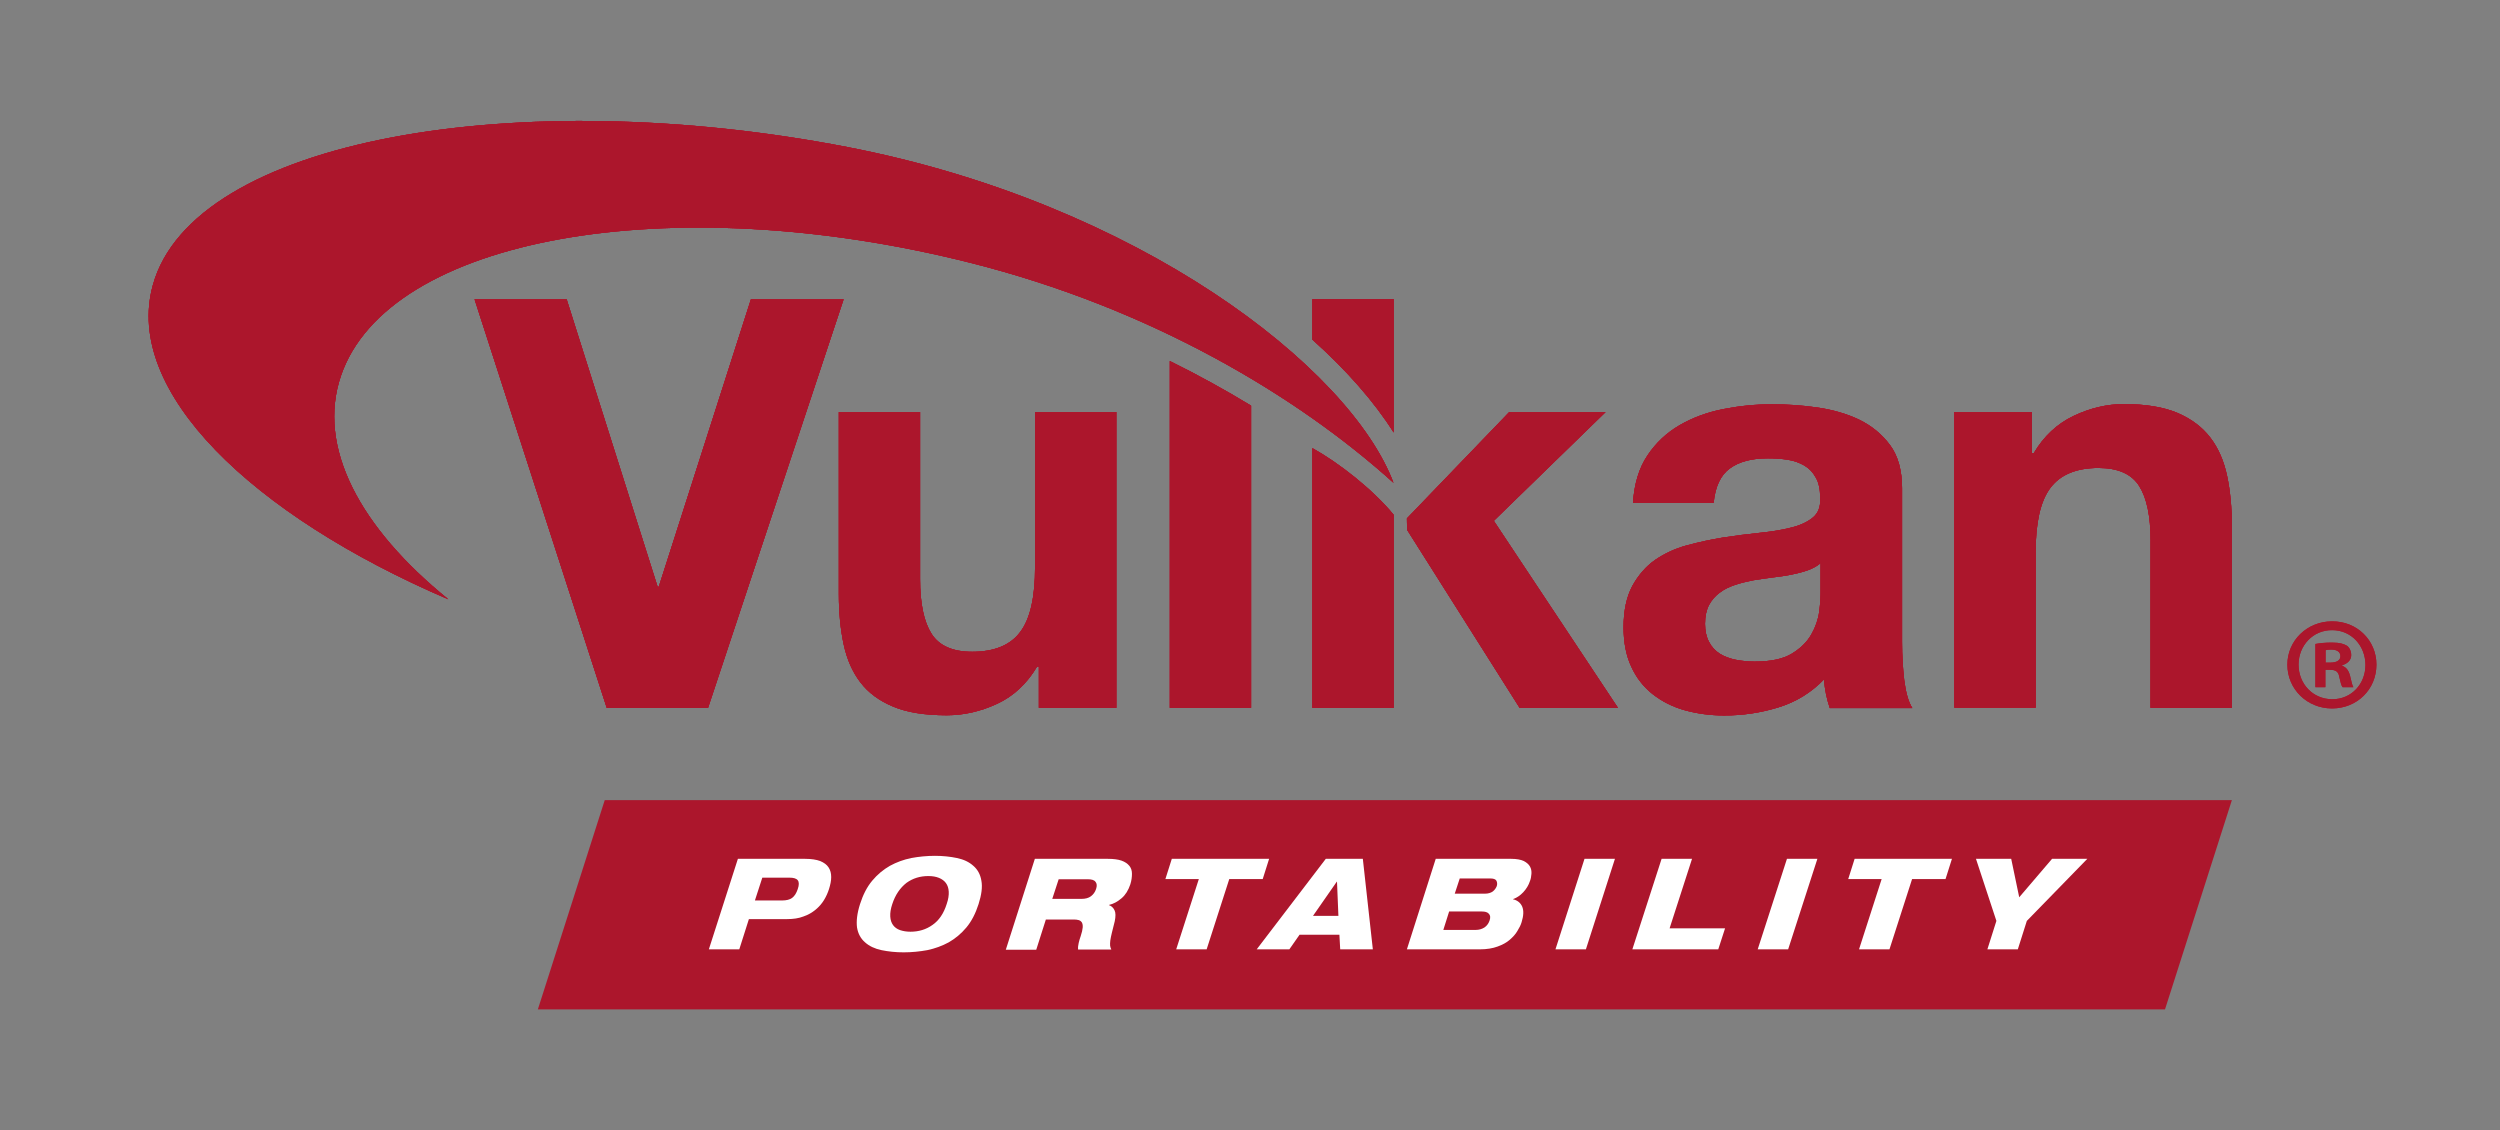 <?xml version="1.0" encoding="utf-8"?>
<!-- Generator: Adobe Illustrator 22.0.1, SVG Export Plug-In . SVG Version: 6.00 Build 0)  -->
<svg version="1.2" baseProfile="tiny" id="Vulkan" xmlns="http://www.w3.org/2000/svg" xmlns:xlink="http://www.w3.org/1999/xlink"
	 x="0px" y="0px" width="1248.5px" height="564.5px" viewBox="0 0 1248.5 564.5" xml:space="preserve">
<rect x="0" y="0" width="1248.5" height="564.5" fill="#808080" stroke="none"/>
<g>
	<path fill="#AC162C" d="M696,353.5h-40.6c0,0,0-99,0-129.7c13,7.2,30.1,20.5,40.6,33.3V353.5z"/>
	<g>
		<path fill="#AC162C" d="M353.6,353.5H303l-66-204h46l45.4,143.5h0.6l46-143.5h46.3L353.6,353.5z"/>
		<path fill="#AC162C" d="M557.4,353.5h-38.6v-20.6h-0.9c-5.1,8.6-11.8,14.8-20,18.6c-8.2,3.8-16.6,5.7-25.1,5.7
			c-10.9,0-19.8-1.4-26.7-4.3c-7-2.9-12.4-6.9-16.4-12.1c-4-5.2-6.8-11.6-8.4-19.1c-1.6-7.5-2.4-15.9-2.4-25v-90.9h40.6v83.4
			c0,12.2,1.9,21.3,5.7,27.3c3.8,6,10.6,9,20.3,9c11,0,19.1-3.3,24-9.9c5-6.6,7.4-17.4,7.4-32.4v-77.4h40.6V353.5z"/>
	</g>
	<polygon fill="#AC162C" points="702.7,264.6 702.6,258.9 753.7,205.8 801.8,205.8 746,260.1 808,353.5 758.9,353.5 	"/>
	<path fill="#AC162C" d="M815.5,251.2c0.6-9.5,3-17.4,7.2-23.7c4.2-6.3,9.5-11.3,16-15.1c6.5-3.8,13.8-6.5,21.9-8.1
		c8.1-1.6,16.2-2.4,24.4-2.4c7.4,0,15,0.5,22.6,1.6c7.6,1.1,14.6,3.1,20.9,6.1c6.3,3.1,11.4,7.3,15.4,12.7c4,5.4,6,12.6,6,21.6v76.9
		c0,6.7,0.4,13.1,1.1,19.1c0.8,6.1,2.1,10.7,4,13.7h-41.2c-0.8-2.3-1.4-4.6-1.9-7c-0.5-2.4-0.8-4.8-1-7.3
		c-6.5,6.7-14.1,11.3-22.9,14c-8.8,2.7-17.7,4-26.9,4c-7,0-13.6-0.9-19.7-2.6c-6.1-1.7-11.4-4.4-16-8c-4.6-3.6-8.2-8.2-10.7-13.7
		c-2.6-5.5-3.9-12.1-3.9-19.7c0-8.4,1.5-15.3,4.4-20.7c3-5.4,6.8-9.8,11.4-13c4.7-3.2,10-5.7,16-7.3c6-1.6,12-2.9,18.1-3.9
		c6.1-0.9,12.1-1.7,18-2.3c5.9-0.6,11.1-1.4,15.7-2.6c4.6-1.1,8.2-2.8,10.9-5c2.7-2.2,3.9-5.4,3.7-9.6c0-4.4-0.7-7.9-2.2-10.4
		c-1.4-2.6-3.3-4.6-5.7-6c-2.4-1.4-5.1-2.4-8.3-2.9c-3.1-0.5-6.5-0.7-10.1-0.7c-8,0-14.3,1.7-18.9,5.1c-4.6,3.4-7.2,9.1-8,17.1
		H815.5z M909.2,281.2c-1.7,1.5-3.9,2.7-6.4,3.6c-2.6,0.9-5.3,1.6-8.3,2.2c-3,0.6-6,1-9.3,1.4c-3.2,0.4-6.5,0.9-9.7,1.4
		c-3,0.6-6,1.3-9,2.3c-3,1-5.5,2.2-7.7,3.9c-2.2,1.6-4,3.7-5.3,6.1c-1.3,2.5-2,5.6-2,9.4c0,3.6,0.7,6.7,2,9.1
		c1.3,2.5,3.1,4.4,5.4,5.9c2.3,1.4,5,2.4,8,3c3.1,0.6,6.2,0.9,9.4,0.9c8,0,14.2-1.3,18.6-4c4.4-2.7,7.6-5.9,9.7-9.6
		c2.1-3.7,3.4-7.5,3.9-11.3c0.5-3.8,0.7-6.9,0.7-9.1V281.2z"/>
	<path fill="#AC162C" d="M976.1,205.8h38.6v20.6h0.9c5.1-8.6,11.8-14.8,20-18.7c8.2-3.9,16.6-5.9,25.1-5.9c10.9,0,19.8,1.5,26.7,4.4
		c7,3,12.4,7.1,16.4,12.3c4,5.2,6.8,11.6,8.4,19.1c1.6,7.5,2.4,15.9,2.4,25v90.9h-40.6V270c0-12.2-1.9-21.3-5.7-27.3
		c-3.8-6-10.6-9-20.3-9c-11,0-19,3.3-24,9.9c-5,6.6-7.4,17.4-7.4,32.4v77.4h-40.6V205.8z"/>
	<g>
		<path fill="#AC162C" d="M584.2,180.3v173.2h40.6V202.6C611.8,194.7,598.2,187.2,584.2,180.3z"/>
	</g>
	<path fill="#AC162C" d="M170.3,187.6c23.5-68.9,164.2-94.2,314.1-56.4c90,22.6,163.5,66.5,211.5,109.9
		C674.2,183.5,568.5,101.5,423,73.4C258.6,41.6,96.3,69.5,76.3,142.5C61.7,195.3,125.4,257,223.9,299.3
		C179.7,263.5,158.1,223.2,170.3,187.6z"/>
	<g>
		<path fill="#AC162C" d="M696,216v-66.6h-40.6v20.2C672.7,185.1,686.5,200.9,696,216z"/>
	</g>
</g>
<g>
	<path fill="#AC162C" d="M696,353.5h-40.6c0,0,0-99,0-129.7c13,7.2,30.1,20.5,40.6,33.3V353.5z"/>
	<g>
		<path fill="#AC162C" d="M353.6,353.5H303l-66-204h46l45.4,143.5h0.6l46-143.5h46.3L353.6,353.5z"/>
		<path fill="#AC162C" d="M557.4,353.5h-38.6v-20.6h-0.9c-5.1,8.6-11.8,14.8-20,18.6c-8.2,3.8-16.6,5.7-25.1,5.7
			c-10.9,0-19.8-1.4-26.7-4.3c-7-2.9-12.4-6.9-16.4-12.1c-4-5.2-6.8-11.6-8.4-19.1c-1.6-7.5-2.4-15.9-2.4-25v-90.9h40.6v83.4
			c0,12.2,1.9,21.3,5.7,27.3c3.8,6,10.6,9,20.3,9c11,0,19.1-3.3,24-9.9c5-6.6,7.4-17.4,7.4-32.4v-77.4h40.6V353.5z"/>
	</g>
	<polygon fill="#AC162C" points="702.7,264.6 702.6,258.9 753.7,205.8 801.8,205.8 746,260.1 808,353.5 758.9,353.5 	"/>
	<path fill="#AC162C" d="M815.5,251.2c0.6-9.5,3-17.4,7.2-23.7c4.2-6.3,9.5-11.3,16-15.1c6.5-3.8,13.8-6.5,21.9-8.1
		c8.1-1.6,16.2-2.4,24.4-2.4c7.4,0,15,0.5,22.6,1.6c7.6,1.1,14.6,3.1,20.9,6.1c6.3,3.1,11.4,7.3,15.4,12.7c4,5.4,6,12.6,6,21.6v76.9
		c0,6.7,0.4,13.1,1.1,19.1c0.8,6.1,2.1,10.7,4,13.7h-41.2c-0.8-2.3-1.4-4.6-1.9-7c-0.5-2.4-0.8-4.8-1-7.3
		c-6.5,6.7-14.1,11.3-22.9,14c-8.8,2.7-17.7,4-26.9,4c-7,0-13.6-0.9-19.7-2.6c-6.1-1.7-11.4-4.4-16-8c-4.6-3.6-8.2-8.2-10.7-13.7
		c-2.6-5.5-3.9-12.1-3.9-19.7c0-8.4,1.5-15.3,4.4-20.7c3-5.4,6.8-9.8,11.4-13c4.7-3.2,10-5.7,16-7.3c6-1.6,12-2.9,18.1-3.9
		c6.1-0.9,12.1-1.7,18-2.3c5.9-0.6,11.1-1.4,15.7-2.6c4.6-1.1,8.2-2.8,10.9-5c2.7-2.2,3.9-5.4,3.7-9.6c0-4.4-0.7-7.9-2.2-10.4
		c-1.4-2.6-3.3-4.6-5.7-6c-2.4-1.4-5.1-2.4-8.3-2.9c-3.1-0.5-6.5-0.7-10.1-0.7c-8,0-14.3,1.7-18.9,5.1c-4.6,3.4-7.2,9.1-8,17.1
		H815.5z M909.2,281.2c-1.7,1.5-3.9,2.7-6.4,3.6c-2.6,0.9-5.3,1.6-8.3,2.2c-3,0.6-6,1-9.3,1.4c-3.2,0.4-6.5,0.9-9.7,1.4
		c-3,0.6-6,1.3-9,2.3c-3,1-5.5,2.2-7.7,3.9c-2.2,1.6-4,3.7-5.3,6.1c-1.3,2.5-2,5.6-2,9.4c0,3.6,0.7,6.7,2,9.1
		c1.3,2.5,3.1,4.4,5.4,5.9c2.3,1.4,5,2.4,8,3c3.1,0.6,6.2,0.9,9.4,0.9c8,0,14.2-1.3,18.6-4c4.4-2.7,7.6-5.9,9.7-9.6
		c2.1-3.7,3.4-7.5,3.9-11.3c0.5-3.8,0.7-6.9,0.7-9.1V281.2z"/>
	<path fill="#AC162C" d="M976.1,205.8h38.6v20.6h0.9c5.1-8.6,11.8-14.8,20-18.7c8.2-3.9,16.6-5.9,25.1-5.9c10.9,0,19.8,1.5,26.7,4.4
		c7,3,12.4,7.1,16.4,12.3c4,5.2,6.8,11.6,8.4,19.1c1.6,7.5,2.4,15.9,2.4,25v90.9h-40.6V270c0-12.2-1.9-21.3-5.7-27.3
		c-3.8-6-10.6-9-20.3-9c-11,0-19,3.3-24,9.9c-5,6.6-7.4,17.4-7.4,32.4v77.4h-40.6V205.8z"/>
	<g>
		<path fill="#AC162C" d="M584.2,180.3v173.2h40.6V202.6C611.8,194.7,598.2,187.2,584.2,180.3z"/>
	</g>
	<path fill="#AC162C" d="M170.3,187.6c23.5-68.9,164.2-94.2,314.1-56.4c90,22.6,163.5,66.5,211.5,109.9
		C674.2,183.5,568.5,101.5,423,73.4C258.6,41.6,96.3,69.5,76.3,142.5C61.7,195.3,125.4,257,223.9,299.3
		C179.7,263.5,158.1,223.2,170.3,187.6z"/>
	<g>
		<path fill="#AC162C" d="M696,216v-66.6h-40.6v20.2C672.7,185.1,686.5,200.9,696,216z"/>
	</g>
</g>
<g>
	<path fill="#AC162C" d="M1186.8,331.9c0,12.3-9.6,21.9-22.2,21.9c-12.4,0-22.3-9.6-22.3-21.9c0-12,9.9-21.6,22.3-21.6
		C1177.2,310.2,1186.8,319.9,1186.8,331.9z M1147.9,331.9c0,9.6,7.1,17.3,16.9,17.3c9.5,0,16.5-7.6,16.5-17.1
		c0-9.6-7-17.4-16.6-17.4C1155.1,314.6,1147.9,322.4,1147.9,331.9z M1161.3,343.2h-5v-21.6c2-0.4,4.7-0.7,8.3-0.7
		c4.1,0,5.9,0.7,7.5,1.6c1.2,0.9,2.1,2.6,2.1,4.7c0,2.4-1.8,4.2-4.5,5v0.3c2.1,0.8,3.3,2.4,4,5.3c0.7,3.3,1.1,4.6,1.6,5.4h-5.4
		c-0.7-0.8-1.1-2.8-1.7-5.3c-0.4-2.4-1.7-3.4-4.5-3.4h-2.4V343.2z M1161.4,330.9h2.4c2.8,0,5-0.9,5-3.2c0-2-1.5-3.3-4.6-3.3
		c-1.3,0-2.2,0.1-2.8,0.3V330.9z"/>
</g>
<g>
	<path fill="#AC162C" d="M696,353.5h-40.6c0,0,0-99,0-129.7c13,7.2,30.1,20.5,40.6,33.3V353.5z"/>
	<g>
		<path fill="#AC162C" d="M353.6,353.5H303l-66-204h46l45.4,143.5h0.6l46-143.5h46.3L353.6,353.5z"/>
		<path fill="#AC162C" d="M557.4,353.5h-38.6v-20.6h-0.9c-5.1,8.6-11.8,14.8-20,18.6c-8.2,3.8-16.6,5.7-25.1,5.7
			c-10.9,0-19.8-1.4-26.7-4.3c-7-2.9-12.4-6.9-16.4-12.1c-4-5.2-6.8-11.6-8.4-19.1c-1.6-7.5-2.4-15.9-2.4-25v-90.9h40.6v83.4
			c0,12.2,1.9,21.3,5.7,27.3c3.8,6,10.6,9,20.3,9c11,0,19.1-3.3,24-9.9c5-6.6,7.4-17.4,7.4-32.4v-77.4h40.6V353.5z"/>
	</g>
	<polygon fill="#AC162C" points="702.7,264.6 702.6,258.9 753.7,205.8 801.8,205.8 746,260.1 808,353.5 758.9,353.5 	"/>
	<path fill="#AC162C" d="M815.5,251.2c0.6-9.5,3-17.4,7.2-23.7c4.2-6.3,9.5-11.3,16-15.1c6.5-3.8,13.8-6.5,21.9-8.1
		c8.1-1.6,16.2-2.4,24.4-2.4c7.4,0,15,0.5,22.6,1.6c7.6,1.1,14.6,3.1,20.9,6.1c6.3,3.1,11.4,7.3,15.4,12.7c4,5.4,6,12.6,6,21.6v76.9
		c0,6.7,0.4,13.1,1.1,19.1c0.8,6.1,2.1,10.7,4,13.7h-41.2c-0.8-2.3-1.4-4.6-1.9-7c-0.5-2.4-0.8-4.8-1-7.3
		c-6.5,6.7-14.1,11.3-22.9,14c-8.8,2.7-17.7,4-26.9,4c-7,0-13.6-0.9-19.7-2.6c-6.1-1.7-11.4-4.4-16-8c-4.6-3.6-8.2-8.2-10.7-13.7
		c-2.6-5.5-3.9-12.1-3.9-19.7c0-8.4,1.5-15.3,4.4-20.7c3-5.4,6.8-9.8,11.4-13c4.7-3.2,10-5.7,16-7.3c6-1.6,12-2.9,18.1-3.9
		c6.1-0.9,12.1-1.7,18-2.3c5.9-0.6,11.1-1.4,15.7-2.6c4.6-1.1,8.2-2.8,10.9-5c2.7-2.2,3.9-5.4,3.7-9.6c0-4.4-0.7-7.9-2.2-10.4
		c-1.4-2.6-3.3-4.6-5.7-6c-2.4-1.4-5.1-2.4-8.3-2.9c-3.1-0.5-6.5-0.7-10.1-0.7c-8,0-14.3,1.7-18.9,5.1c-4.6,3.4-7.2,9.1-8,17.1
		H815.5z M909.2,281.2c-1.7,1.5-3.9,2.7-6.4,3.6c-2.6,0.9-5.3,1.6-8.3,2.2c-3,0.6-6,1-9.3,1.4c-3.2,0.4-6.5,0.9-9.7,1.4
		c-3,0.6-6,1.3-9,2.3c-3,1-5.5,2.2-7.7,3.9c-2.2,1.6-4,3.7-5.3,6.1c-1.3,2.5-2,5.6-2,9.4c0,3.6,0.7,6.7,2,9.1
		c1.3,2.5,3.1,4.4,5.4,5.9c2.3,1.4,5,2.4,8,3c3.1,0.6,6.2,0.9,9.4,0.9c8,0,14.2-1.3,18.6-4c4.4-2.7,7.6-5.9,9.7-9.6
		c2.1-3.7,3.4-7.5,3.9-11.3c0.5-3.8,0.7-6.9,0.7-9.1V281.2z"/>
	<path fill="#AC162C" d="M976.1,205.8h38.6v20.6h0.9c5.1-8.6,11.8-14.8,20-18.7c8.2-3.9,16.6-5.9,25.1-5.9c10.9,0,19.8,1.5,26.7,4.4
		c7,3,12.4,7.1,16.4,12.3c4,5.2,6.8,11.6,8.4,19.1c1.6,7.5,2.4,15.9,2.4,25v90.9h-40.6V270c0-12.2-1.9-21.3-5.7-27.3
		c-3.8-6-10.6-9-20.3-9c-11,0-19,3.3-24,9.9c-5,6.6-7.4,17.4-7.4,32.4v77.4h-40.6V205.8z"/>
	<g>
		<path fill="#AC162C" d="M584.2,180.3v173.2h40.6V202.6C611.8,194.7,598.2,187.2,584.2,180.3z"/>
	</g>
	<path fill="#AC162C" d="M170.3,187.6c23.5-68.9,164.2-94.2,314.1-56.4c90,22.6,163.5,66.5,211.5,109.9
		C674.2,183.5,568.5,101.5,423,73.4C258.6,41.6,96.3,69.5,76.3,142.5C61.7,195.3,125.4,257,223.9,299.3
		C179.7,263.5,158.1,223.2,170.3,187.6z"/>
	<g>
		<path fill="#AC162C" d="M696,216v-66.6h-40.6v20.2C672.7,185.1,686.5,200.9,696,216z"/>
	</g>
</g>
<g>
	<path fill="#AC162C" d="M696,353.5h-40.6c0,0,0-99,0-129.7c13,7.2,30.1,20.5,40.6,33.3V353.5z"/>
	<g>
		<path fill="#AC162C" d="M353.6,353.5H303l-66-204h46l45.4,143.5h0.6l46-143.5h46.3L353.6,353.5z"/>
		<path fill="#AC162C" d="M557.4,353.5h-38.6v-20.6h-0.9c-5.1,8.6-11.8,14.8-20,18.6c-8.2,3.8-16.6,5.7-25.1,5.7
			c-10.9,0-19.8-1.4-26.7-4.3c-7-2.9-12.4-6.9-16.4-12.1c-4-5.2-6.8-11.6-8.4-19.1c-1.6-7.5-2.4-15.9-2.4-25v-90.9h40.6v83.4
			c0,12.2,1.9,21.3,5.7,27.3c3.8,6,10.6,9,20.3,9c11,0,19.1-3.3,24-9.9c5-6.6,7.4-17.4,7.4-32.4v-77.4h40.6V353.5z"/>
	</g>
	<polygon fill="#AC162C" points="702.7,264.6 702.6,258.9 753.7,205.8 801.8,205.8 746,260.1 808,353.5 758.9,353.5 	"/>
	<path fill="#AC162C" d="M815.5,251.2c0.6-9.5,3-17.4,7.2-23.7c4.2-6.3,9.5-11.3,16-15.1c6.5-3.8,13.8-6.5,21.9-8.1
		c8.1-1.6,16.2-2.4,24.4-2.4c7.4,0,15,0.5,22.6,1.6c7.6,1.1,14.6,3.1,20.9,6.1c6.3,3.1,11.4,7.3,15.4,12.7c4,5.4,6,12.6,6,21.6v76.9
		c0,6.7,0.4,13.1,1.1,19.1c0.8,6.1,2.1,10.7,4,13.7h-41.2c-0.8-2.3-1.4-4.6-1.9-7c-0.5-2.4-0.8-4.8-1-7.3
		c-6.5,6.7-14.1,11.3-22.9,14c-8.8,2.7-17.7,4-26.9,4c-7,0-13.6-0.9-19.7-2.6c-6.1-1.7-11.4-4.4-16-8c-4.6-3.6-8.2-8.2-10.7-13.7
		c-2.6-5.5-3.9-12.1-3.9-19.7c0-8.4,1.5-15.3,4.4-20.7c3-5.4,6.8-9.8,11.4-13c4.7-3.2,10-5.7,16-7.3c6-1.6,12-2.9,18.1-3.9
		c6.1-0.9,12.1-1.7,18-2.3c5.9-0.6,11.1-1.4,15.7-2.6c4.6-1.1,8.2-2.8,10.9-5c2.7-2.2,3.9-5.4,3.7-9.6c0-4.4-0.7-7.9-2.2-10.4
		c-1.4-2.6-3.3-4.6-5.7-6c-2.4-1.4-5.1-2.4-8.3-2.9c-3.1-0.5-6.5-0.7-10.1-0.7c-8,0-14.3,1.7-18.9,5.1c-4.6,3.4-7.2,9.1-8,17.1
		H815.5z M909.2,281.2c-1.7,1.5-3.9,2.7-6.4,3.6c-2.6,0.9-5.3,1.6-8.3,2.2c-3,0.6-6,1-9.3,1.4c-3.2,0.4-6.5,0.9-9.7,1.4
		c-3,0.6-6,1.3-9,2.3c-3,1-5.5,2.2-7.7,3.9c-2.2,1.6-4,3.7-5.3,6.1c-1.3,2.5-2,5.6-2,9.4c0,3.6,0.7,6.7,2,9.1
		c1.3,2.5,3.1,4.4,5.4,5.9c2.3,1.4,5,2.4,8,3c3.1,0.6,6.2,0.9,9.4,0.9c8,0,14.2-1.3,18.6-4c4.4-2.7,7.6-5.9,9.7-9.6
		c2.1-3.7,3.4-7.5,3.9-11.3c0.5-3.8,0.7-6.9,0.7-9.1V281.2z"/>
	<path fill="#AC162C" d="M976.1,205.8h38.6v20.6h0.9c5.1-8.6,11.8-14.8,20-18.7c8.2-3.9,16.6-5.9,25.1-5.9c10.9,0,19.8,1.5,26.7,4.4
		c7,3,12.4,7.1,16.4,12.3c4,5.2,6.8,11.6,8.4,19.1c1.6,7.5,2.4,15.9,2.4,25v90.9h-40.6V270c0-12.2-1.9-21.3-5.7-27.3
		c-3.8-6-10.6-9-20.3-9c-11,0-19,3.3-24,9.9c-5,6.6-7.4,17.4-7.4,32.4v77.4h-40.6V205.8z"/>
	<g>
		<path fill="#AC162C" d="M584.2,180.3v173.2h40.6V202.6C611.8,194.7,598.2,187.2,584.2,180.3z"/>
	</g>
	<path fill="#AC162C" d="M170.3,187.6c23.5-68.9,164.2-94.2,314.1-56.4c90,22.6,163.5,66.5,211.5,109.9
		C674.2,183.5,568.5,101.5,423,73.4C258.6,41.6,96.3,69.5,76.3,142.5C61.7,195.3,125.4,257,223.9,299.3
		C179.7,263.5,158.1,223.2,170.3,187.6z"/>
	<g>
		<path fill="#AC162C" d="M696,216v-66.6h-40.6v20.2C672.7,185.1,686.5,200.9,696,216z"/>
	</g>
</g>
<g>
	<path fill="#AC162C" d="M1186.8,331.9c0,12.3-9.6,21.9-22.2,21.9c-12.4,0-22.3-9.6-22.3-21.9c0-12,9.9-21.6,22.3-21.6
		C1177.2,310.2,1186.8,319.9,1186.8,331.9z M1147.9,331.9c0,9.6,7.1,17.3,16.9,17.3c9.5,0,16.5-7.6,16.5-17.1
		c0-9.6-7-17.4-16.6-17.4C1155.1,314.6,1147.9,322.4,1147.9,331.9z M1161.3,343.2h-5v-21.6c2-0.4,4.7-0.7,8.3-0.7
		c4.1,0,5.9,0.7,7.5,1.6c1.2,0.9,2.1,2.6,2.1,4.7c0,2.4-1.8,4.2-4.5,5v0.3c2.1,0.8,3.3,2.4,4,5.3c0.7,3.3,1.1,4.6,1.6,5.4h-5.4
		c-0.7-0.8-1.1-2.8-1.7-5.3c-0.4-2.4-1.7-3.4-4.5-3.4h-2.4V343.2z M1161.4,330.9h2.4c2.8,0,5-0.9,5-3.2c0-2-1.5-3.3-4.6-3.3
		c-1.3,0-2.2,0.1-2.8,0.3V330.9z"/>
</g>
<polygon fill="#AC162C" points="302,399.6 268.6,504.1 1081.2,504.1 1114.6,399.6 "/>
<g>
	<path fill="#FFFFFF" d="M368.5,428.9h33.6c3.1,0,5.6,0.4,7.5,1.1c1.9,0.8,3.3,1.8,4.2,3.2s1.3,2.9,1.3,4.8c0,1.8-0.4,3.8-1.1,6
		c-0.6,1.9-1.4,3.7-2.5,5.5c-1.1,1.8-2.5,3.4-4.2,4.8c-1.7,1.4-3.7,2.6-6.1,3.4c-2.3,0.9-5,1.3-8.1,1.3H374l-4.8,15.1H354
		L368.5,428.9z M377,449.7h13.5c2.2,0,3.9-0.4,5.1-1.3c1.2-0.9,2.1-2.3,2.8-4.4c0.7-2,0.7-3.5,0-4.4c-0.7-0.9-2.1-1.3-4.2-1.3h-13.5
		L377,449.7z"/>
	<path fill="#FFFFFF" d="M429.5,451.5c1.5-4.7,3.5-8.6,6.1-11.7c2.6-3.1,5.5-5.5,8.8-7.4c3.3-1.8,6.8-3.1,10.7-3.9
		c3.8-0.7,7.8-1.1,11.8-1.1c4,0,7.7,0.4,11,1.1c3.4,0.7,6.1,2,8.2,3.9c2.1,1.8,3.5,4.3,4,7.4c0.6,3.1,0.1,7-1.4,11.7
		s-3.5,8.6-6.1,11.7c-2.6,3.1-5.5,5.5-8.8,7.4c-3.3,1.8-6.9,3.1-10.7,3.9c-3.8,0.7-7.8,1.1-11.8,1.1c-4,0-7.7-0.4-11.1-1.1
		c-3.3-0.7-6.1-2-8.2-3.9c-2.1-1.8-3.5-4.3-4-7.4C427.6,460.1,428,456.2,429.5,451.5z M445.6,451.5c-0.8,2.4-1.1,4.4-1,6.2
		c0.1,1.8,0.6,3.2,1.4,4.3c0.8,1.1,2,2,3.5,2.5c1.5,0.5,3.2,0.8,5.2,0.8c4.1,0,7.8-1.1,11-3.4c3.2-2.2,5.6-5.7,7.1-10.5
		c0.8-2.3,1.1-4.4,1-6.1c-0.1-1.8-0.6-3.2-1.4-4.3c-0.8-1.1-2-2-3.5-2.6c-1.5-0.6-3.2-0.9-5.3-0.9c-4.1,0-7.7,1.1-10.9,3.4
		C449.5,443.4,447.1,446.9,445.6,451.5z"/>
	<path fill="#FFFFFF" d="M516.8,428.9h36.5c2.8,0,5.1,0.3,6.8,0.9c1.7,0.6,3,1.5,3.9,2.6c0.9,1.1,1.3,2.4,1.3,4
		c0,1.5-0.2,3.3-0.8,5.2c-1,3-2.4,5.3-4.4,7c-2,1.7-4,2.8-6.2,3.3l-0.1,0.1c1.3,0.5,2.2,1.3,2.8,2.6c0.6,1.2,0.6,3.1,0.1,5.5
		c-0.5,2.2-1,4.1-1.4,5.6c-0.4,1.5-0.6,2.8-0.8,3.9c-0.1,1.1-0.2,2-0.1,2.7c0.1,0.7,0.3,1.3,0.6,1.9h-16.6c-0.1-1,0-2.1,0.3-3.3
		s0.6-2.4,1-3.4c0.6-1.8,0.9-3.2,1-4.3s-0.1-1.9-0.4-2.5c-0.4-0.6-0.9-1-1.6-1.2c-0.7-0.2-1.5-0.3-2.5-0.3h-13.9l-4.8,15.1h-15.2
		L516.8,428.9z M525.5,448.9h14.6c1.9,0,3.5-0.4,4.7-1.3c1.2-0.9,2.1-2.1,2.6-3.7c0.5-1.5,0.4-2.7-0.3-3.5c-0.6-0.9-1.9-1.3-3.8-1.3
		h-14.6L525.5,448.9z"/>
	<path fill="#FFFFFF" d="M585.2,428.9h48.6l-3.2,10.1h-16.7l-11.3,35.1h-15.2l11.3-35.1h-16.7L585.2,428.9z"/>
	<path fill="#FFFFFF" d="M662.1,428.9h18.5l5,45.2h-16.3l-0.4-7.3h-19.9l-5.1,7.3h-16.3L662.1,428.9z M667.7,440.3h-0.1l-11.9,17.1
		h12.7L667.7,440.3z"/>
	<path fill="#FFFFFF" d="M717,428.9h37.7c2.7,0,4.8,0.4,6.3,1.1c1.5,0.8,2.5,1.7,3.1,2.8c0.6,1.1,0.8,2.3,0.7,3.6
		c-0.1,1.3-0.3,2.5-0.7,3.5c-0.7,2.2-1.9,4.1-3.4,5.7c-1.6,1.7-3.3,2.8-5.1,3.4l0,0.1c2.2,0.5,3.8,1.8,4.6,3.7
		c0.8,1.9,0.7,4.5-0.3,7.7c-0.4,1.4-1.1,2.8-2.1,4.4c-0.9,1.6-2.2,3-3.8,4.4c-1.6,1.4-3.6,2.5-6.1,3.4c-2.4,0.9-5.4,1.4-8.9,1.4
		h-36.4L717,428.9z M737,464.4c1.6,0,3-0.4,4.3-1.2c1.2-0.8,2.1-2,2.6-3.5c0.5-1.5,0.4-2.6-0.4-3.4c-0.7-0.8-1.9-1.1-3.5-1.1h-16.3
		l-2.9,9.2H737z M726.5,446.3h15.1c1.6,0,2.9-0.4,3.9-1.1c1-0.8,1.6-1.7,2-2.7c0.3-1,0.2-1.9-0.2-2.7c-0.5-0.8-1.5-1.1-3.2-1.1H729
		L726.5,446.3z"/>
	<path fill="#FFFFFF" d="M791.3,428.9h15.2l-14.5,45.2h-15.2L791.3,428.9z"/>
	<path fill="#FFFFFF" d="M829.8,428.9h15.2l-11.2,34.7h27.7l-3.4,10.5h-42.9L829.8,428.9z"/>
	<path fill="#FFFFFF" d="M892.4,428.9h15.2L893,474.1h-15.2L892.4,428.9z"/>
	<path fill="#FFFFFF" d="M926.2,428.9h48.6l-3.2,10.1h-16.7l-11.3,35.1h-15.2l11.3-35.1H923L926.2,428.9z"/>
	<path fill="#FFFFFF" d="M997,459.9l-10.2-31h17.6l4,19.2l16.4-19.2h17.6l-30.2,31l-4.5,14.2h-15.2L997,459.9z"/>
</g>
</svg>
